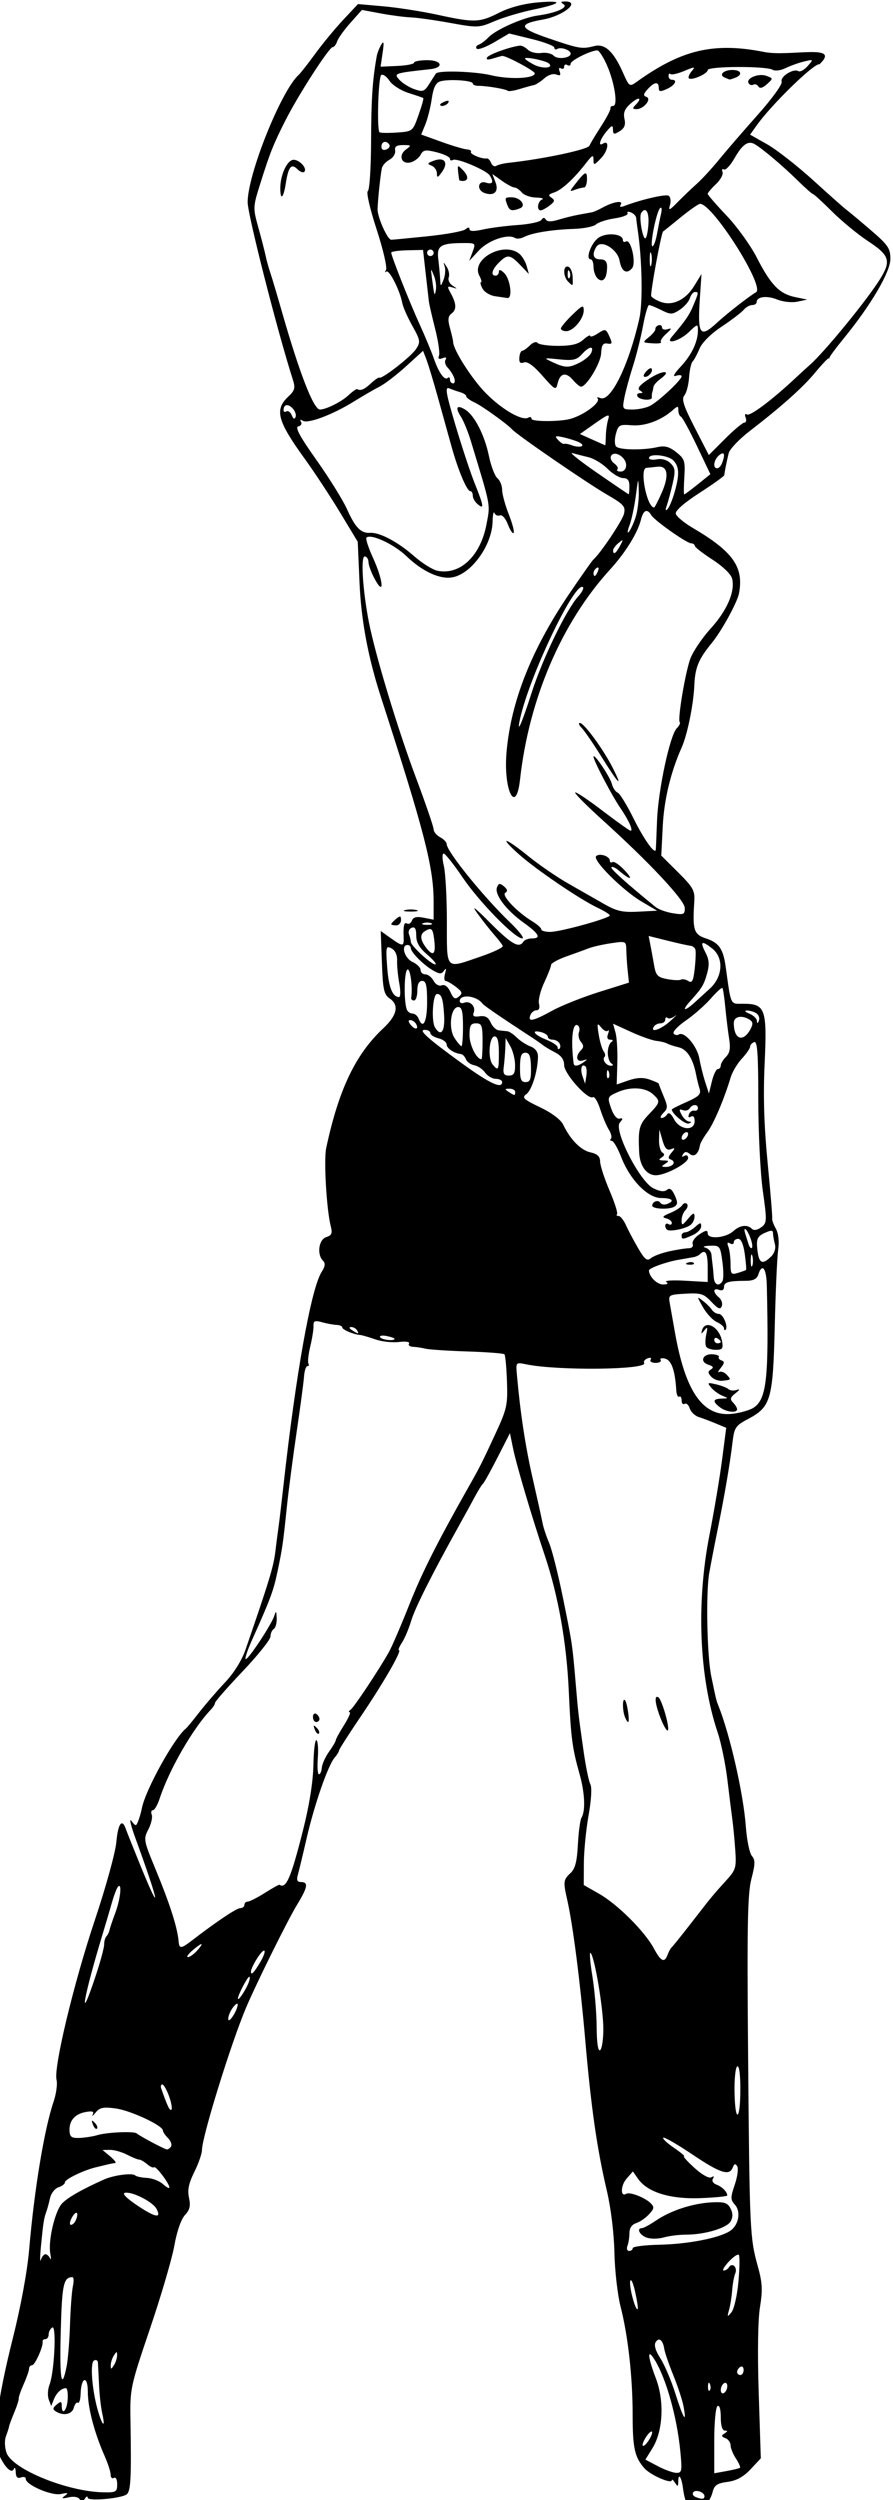<?xml version="1.0" encoding="UTF-8"?>
<svg width="72.53mm" height="202.92mm" version="1.1" viewBox="0 0 72.53 202.92" xmlns="http://www.w3.org/2000/svg">
<g transform="translate(205.14 -74.843)">
<path transform="scale(.265)" d="m-539.84 298.36c-15.46-3.068-25.333-0.764-39.123 9.129-2.199 1.577-2.296 1.512-4.188-2.758-2.912-6.573-5.577-9.037-8.855-8.188-3.736 0.969-4.578 0.824-14.059-2.414-9.045-3.09-9.409-4.348-1.647-5.715 6.259-1.102 11.719-5.585 6.75-5.541-1.323 0.012-1.428 0.218-0.432 0.85 1.572 0.997-2.308 2.69-7.939 3.467-4.498 0.62-12.811 4.307-15.072 6.684-0.932 0.979-2.282 1.99-3 2.246-0.718 0.256-0.989 0.806-0.602 1.223 0.388 0.417 2.787-0.461 5.33-1.951l4.623-2.711 6.922 1.697c3.807 0.933 6.92 2.123 6.92 2.647 0 0.523 0.41 0.698 0.91 0.389 1.11-0.686 4.09 0.361 4.09 1.436 0 1.39-4.047 1.875-5.215 0.625-0.626-0.67-2.334-1.041-3.799-0.826-1.465 0.215-3.298-0.223-4.074-0.973-0.776-0.75-1.862-1.323-2.412-1.272-2.805 0.262-9.498 2.646-10.082 3.59-0.449 0.726 0.11 0.843 1.707 0.357 1.306-0.397 2.6-0.756 2.875-0.797 1.099-0.163 10 4.578 10 5.326 0 1.602-7.636 1.96-13.232 0.621-5.125-1.226-16.339-1.584-17.084-0.545-0.159 0.222-1.048 1.618-1.977 3.103-1.512 2.42-1.991 2.595-4.6 1.686-1.602-0.558-3.671-1.853-4.598-2.877-1.795-1.984-1.608-2.048 9.412-3.246 4.349-0.473 3.654-2.764-0.838-2.764-2.246 0-4.084 0.345-4.084 0.766s-2.307 0.87-5.127 0.998l-5.127 0.232 0.625-4.248c0.476-3.235 0.373-3.825-0.434-2.477-0.583 0.974-1.199 2.549-1.369 3.5-1.297 7.231-1.687 13.076-1.73 25.947-0.028 8.13-0.475 15.046-0.994 15.371-0.541 0.339 0.602 5.334 2.684 11.721 1.995 6.122 3.296 11.707 2.891 12.41-0.406 0.704-0.368 0.943 0.084 0.533 0.851-0.772 4.201 5.822 4.891 9.627 0.216 1.189 1.597 4.321 3.07 6.959 2.487 4.455 2.568 4.964 1.141 7.143-1.52 2.319-10.447 9.269-11.234 8.746-0.224-0.149-1.383 0.639-2.576 1.75-2.022 1.884-3.196 2.378-4.213 1.772-0.231-0.138-1.468 0.733-2.75 1.934-2.1 1.967-6.824 4.316-8.68 4.316-1.936 0-6.276-11.167-11.66-30-1.494-5.225-3.103-10.625-3.576-12s-1.095-3.625-1.381-5c-0.285-1.375-1.293-5.288-2.24-8.695-1.693-6.093-1.683-6.317 0.578-13.5 2.998-9.525 3.998-12.033 7.781-19.496 3.931-7.754 13.332-22.309 14.41-22.309 0.442 0 1.055-0.787 1.363-1.75 0.308-0.963 2.146-3.526 4.082-5.697l3.519-3.947 5.736 1.072c3.155 0.59 7.311 1.136 9.236 1.213 1.925 0.077 7.383 0.844 12.127 1.705 8.357 1.517 8.778 1.502 13.5-0.521 2.681-1.149 7.955-2.731 11.723-3.516 9.073-1.889 9.783-2.983 1.451-2.24-4.206 0.375-8.568 1.543-11.717 3.139-6.01 3.046-7.551 3.098-18.844 0.641-4.807-1.046-12.269-2.213-16.582-2.594l-7.844-0.691-4.537 4.844c-2.496 2.664-6.339 7.319-8.541 10.344-2.202 3.025-4.505 5.961-5.119 6.523-5.407 4.957-15.617 30.433-15.617 38.971 0 3.765 9.105 39.506 13.799 54.17 0.886 2.767 0.711 3.448-1.393 5.424-4.213 3.958-3.295 7.407 5.033 18.912 2.986 4.125 7.876 11.55 10.867 16.5l5.439 9 0.543 12.5c0.503 11.586 2.618 22.89 6.559 35.061 13.315 41.123 16.152 52.131 16.152 62.662v5.527l-3.037-0.607c-2.175-0.435-3.2-0.188-3.606 0.869-0.312 0.812-0.969 1.228-1.461 0.924-0.943-0.583-1.24 0.597-1.084 4.314 0.117 2.779-0.247 2.789-4.01 0.109l-3.006-2.141 0.352 9.623c0.311 8.505 0.602 9.798 2.51 11.133 2.834 1.984 2.117 5.107-2.074 9.025-8.528 7.972-13.682 18.772-17.504 36.68-0.786 3.683 0.109 18.977 1.402 23.977 0.556 2.148 0.289 2.781-1.397 3.316-2.3 0.73-2.926 5.287-0.992 7.221 0.791 0.791 0.676 1.744-0.418 3.449-3.209 5.003-7.906 31.26-11.691 65.357-0.611 5.5-1.278 11.125-1.482 12.5-0.204 1.375-0.657 4.867-1.006 7.76-0.563 4.672-1.885 9.016-9.154 30.078-1.121 3.246-3.568 7.164-6.25 10-2.425 2.565-5.984 6.687-7.908 9.162-1.924 2.475-3.779 4.725-4.123 5-3.594 2.872-12.409 18.822-13.477 24.387-0.223 1.163-0.724 2.914-1.113 3.893-0.678 1.706-0.764 1.706-2.076 0-0.753-0.979-0.218 1.371 1.188 5.221 7.251 19.861 8.172 24.633 1.695 8.779-2.197-5.379-4.27-10.567-4.606-11.529-1.178-3.383-2.398-1.691-2.918 4.043-0.289 3.186-3.237 13.873-6.549 23.75-6.496 19.37-12.718 45.277-11.775 49.031 0.32 1.276-0.097 4.322-0.928 6.768-2.837 8.355-5.911 26.967-7.461 45.158-0.569 6.684-2.538 17.372-5.016 27.24-4.788 19.071-6.239 30.843-4.357 35.318 1.704 4.052 3.999 6.351 4.674 4.682 0.276-0.683 0.537-0.242 0.58 0.979 0.055 1.546 0.533 2.043 1.578 1.643 0.825-0.317 1.5-0.124 1.5 0.43 0 1.859 7.923 5.26 10.797 4.635 2.139-0.466 2.389-0.355 1.203 0.523-1.187 0.879-0.949 0.984 1.141 0.5 1.581-0.366 2.936-0.135 3.375 0.576 0.551 0.892 0.948 0.851 1.594-0.168 0.473-0.747 0.867-0.871 0.875-0.275 0.015 1.084 9.809 0.28 11.834-0.971 1.366-0.844 1.574-4.601 1.27-22.91-0.159-9.563-0.015-10.236 6.01-28 3.395-10.011 6.746-21.437 7.445-25.393 0.765-4.327 2.05-8.028 3.228-9.293 1.506-1.616 1.796-2.844 1.258-5.309-0.521-2.383-0.101-4.419 1.635-7.924 1.285-2.594 2.336-5.61 2.336-6.701 0-3.993 8.884-32.662 13.504-43.582 3.144-7.432 12.832-26.97 15.674-31.611 3.223-5.264 3.509-6.889 1.207-6.889-1.197 0-1.454-0.584-0.986-2.25 0.347-1.238 1.565-6.3 2.705-11.25 2.36-10.244 6.528-22.241 8.539-24.578 0.747-0.868 1.357-1.855 1.357-2.189 0-0.335 2.982-5.007 6.627-10.383 6.93-10.222 12.777-20.35 11.746-20.35-0.332 0 0.083-1.045 0.92-2.322 0.837-1.277 2.108-4.28 2.824-6.672 1.184-3.951 6.426-14.383 14.574-29.006 1.686-3.025 3.908-7.075 4.938-9 1.03-1.925 2.152-3.724 2.494-4 0.342-0.275 2.344-3.875 4.447-8l3.824-7.5 0.916 4.5c1.057 5.188 5.641 20.67 9.77 33 4.146 12.383 6.684 26.717 7.348 41.5 0.642 14.314 1.043 17.383 3.324 25.5 1.603 5.705 1.841 11.232 0.572 13.285-0.404 0.653-0.9 4.34-1.102 8.193-0.278 5.307-0.835 7.442-2.295 8.803-2.174 2.025-2.242 2.617-0.967 8.219 1.719 7.55 3.963 25.019 5.523 43 1.792 20.653 3.592 33.2 6.602 46 1.258 5.351 2.202 13.054 2.328 19 0.117 5.5 0.963 12.925 1.879 16.5 2.293 8.953 3.707 21.608 3.707 33.158 0 10.233 0.621 13.031 3.644 16.422 1.88 2.108 8.345 4.901 8.371 3.617 8e-3 -0.384 0.451-0.022 0.984 0.803 0.811 1.255 0.973 1.186 0.984-0.418 0.023-2.846 1.018-1.32 1.471 2.254 0.216 1.71 0.678 3.569 1.027 4.135 0.735 1.19 4.476 1.341 6.189 0.252 0.644-0.41 1.467-1.923 1.828-3.363 0.536-2.135 1.384-2.716 4.59-3.147 2.75-0.369 4.876-1.533 7.066-3.871l3.131-3.344-0.643-20c-0.396-12.303-0.247-22.438 0.391-26.336 0.854-5.218 0.735-7.424-0.674-12.5-2.42-8.72-2.511-10.694-2.973-64.664-0.342-39.93-0.161-49.472 1.022-54 1.18-4.522 1.204-5.767 0.135-7-0.715-0.825-1.547-4.875-1.848-9-0.729-10.004-4.805-27.952-8.402-37-0.678-1.705-0.647-1.576-2.199-9.043-1.289-6.203-1.675-25.318-0.637-31.457 0.372-2.2 1.498-8.05 2.504-13 2.213-10.896 3.819-20.274 4.635-27.057 0.568-4.721 0.896-5.209 4.941-7.356 6.823-3.62 7.49-5.974 8.023-28.348 0.252-10.582 0.722-21.102 1.043-23.379 0.365-2.583 0.093-5.027-0.723-6.5-0.719-1.298-1.219-2.681-1.109-3.07 0.109-0.39-0.515-8.04-1.387-17-1.121-11.516-1.392-20.497-0.922-30.641 0.768-16.57 0.2-18.15-6.531-18.15-4.121 0-3.708 0.867-5.412-11.328-0.771-5.516-2.051-7.362-6.014-8.67-3.76-1.241-4.18-2.554-3.611-11.289 0.22-3.373-0.32-4.35-4.936-8.941l-5.182-5.156 0.457-9.057c0.409-8.104 2.437-16.519 5.799-24.059 1.74-3.902 3.613-13.083 3.869-18.961 0.241-5.539 1.277-8.058 5.361-13.039 3.004-3.663 7.823-12.448 8.34-15.205 1.513-8.066-1.825-12.783-14.191-20.049-2.702-1.587-5.041-3.55-5.197-4.363-0.174-0.901 2.654-3.37 7.25-6.328 4.144-2.667 7.567-5.12 7.609-5.451 0.17-1.339 0.836-4.615 1.369-6.74 0.311-1.24 3.204-4.283 6.428-6.764 9.798-7.54 16.331-13.382 20.197-18.061 2.025-2.45 3.849-4.361 4.055-4.246 0.204 0.115 0.293 0.051 0.193-0.141-0.1-0.192 1.897-2.892 4.436-6 8.344-10.217 14.246-20.286 14.246-24.303 1.1e-4 -3.241-0.701-4.252-6.244-9-3.435-2.942-6.697-5.662-7.25-6.045-0.553-0.383-5.056-4.378-10.006-8.879s-11.362-9.518-14.25-11.15l-5.25-2.967 2.022-2.838c4.579-6.431 17.776-19.263 19.234-18.703 6.922-6.499-9.141-2.244-16.885-3.764zm-51.191-0.502c0.514 0 1.834 2.037 2.936 4.527 2.344 5.299 3.451 12.473 1.924 12.473-0.571 0-0.948 0.338-0.838 0.75 0.11 0.412-1.224 2.948-2.963 5.635-1.739 2.687-3.297 5.293-3.463 5.789-0.397 1.192-14.232 4.124-24.906 5.277-1.447 0.156-3.087 0.565-3.644 0.91-0.558 0.345-1.274-0.05-1.592-0.877-0.317-0.827-0.926-1.451-1.353-1.387-1.487 0.224-5.253-1.33-4.84-1.998 0.228-0.37-0.34-0.72-1.262-0.777-0.922-0.058-4.446-1.104-7.83-2.324l-6.154-2.219 1.281-3.139c0.704-1.727 1.585-5.255 1.957-7.84 0.481-3.342 1.217-4.872 2.551-5.295 2.484-0.788 10.018-0.317 10.018 0.627 0 0.408 0.787 0.736 1.75 0.729 2.459-0.021 8.437 0.989 8.963 1.516 0.241 0.241 1.867 2e-3 3.613-0.533 1.746-0.536 3.716-1.081 4.377-1.211 0.661-0.13 2.107-1.056 3.213-2.057 1.16-1.05 2.707-1.552 3.658-1.188 1.208 0.464 1.488 0.216 1.049-0.93-0.345-0.899-0.18-1.304 0.389-0.953 0.544 0.336 0.988 0.109 0.988-0.506 0-0.615 0.45-0.84 1-0.5 0.55 0.34 1 0.147 1-0.428 0-0.992 6.189-4.072 8.18-4.072zm-21.17 2.33c1.835 0.131 5.597 1.028 6.309 1.668 1.627 1.464-1.964 1.742-4.607 0.357-1.49-0.781-2.711-1.62-2.711-1.863 0-0.165 0.398-0.206 1.01-0.162zm86.656 0.658c0.567 0.012 0.127 0.511-1.049 1.838-1.036 1.169-2.317 1.858-2.846 1.531-1.493-0.923-5.675 1.729-5.098 3.232 0.287 0.747-2.954 5.23-7.33 10.141-4.314 4.841-9.644 11.008-11.844 13.705-2.2 2.697-5.301 6.066-6.893 7.484s-4.218 3.93-5.838 5.58c-2.549 2.598-2.86 2.709-2.316 0.834 0.346-1.191 0.154-2.46-0.426-2.818-0.915-0.566-8.52 1.2-13.654 3.17-1.115 0.428-1.462 0.267-1.01-0.465 0.86-1.391-2.303-0.872-5.547 0.91-1.273 0.7-2.766 1.357-3.316 1.459-0.55 0.102-2.35 0.43-4 0.73-1.65 0.301-4.456 0.993-6.236 1.539-2.191 0.672-3.443 0.658-3.875-0.041-0.429-0.694-0.867-0.664-1.334 0.092-0.382 0.619-3.645 1.327-7.252 1.574-3.607 0.247-8.413 0.868-10.68 1.377-2.732 0.614-4.123 0.584-4.123-0.09 0-0.664-0.443-0.648-1.279 0.047-0.704 0.585-5.928 1.538-11.607 2.121-5.679 0.583-10.676 1.06-11.105 1.06-1.153 0-4.267-7-4.189-9.416 0.097-3.009 0.927-10.833 1.334-12.559 0.191-0.81 1.248-1.96 2.348-2.555 1.1-0.595 1.869-1.845 1.707-2.777-0.217-1.251 0.422-1.693 2.441-1.693 2.546 0 2.607 0.093 0.881 1.355-2.454 1.794-1.397 4.684 1.441 3.941 1.151-0.301 2.521-1.345 3.043-2.32 0.818-1.529 1.503-1.633 4.969-0.754 2.211 0.561 4.018 1.442 4.018 1.957 0 0.516 0.41 0.684 0.91 0.375 1.135-0.702 10.281 3.147 11.305 4.758 1.302 2.047 0.859 2.846-1.215 2.188-2.408-0.764-2.884 2.224-0.5 3.139 2.951 1.132 4.566-0.336 3.488-3.172l-0.99-2.606 2.906 2.068c1.598 1.138 3.344 2.07 3.879 2.07s1.532 0.675 2.217 1.5c0.685 0.825 2.653 1.535 4.373 1.578 1.72 0.043 2.564 0.307 1.877 0.584-1.372 0.553-1.74 3.338-0.441 3.338 0.445 0 1.682-0.668 2.75-1.482 1.587-1.211 1.691-1.647 0.561-2.391-1.091-0.718-0.922-1.055 0.801-1.602 2.306-0.732 6.091-4.217 9.83-9.051 1.899-2.455 2.25-2.606 2.25-0.963 0 1.777 0.205 1.731 2.356-0.533 2.174-2.288 2.59-5.68 0.541-4.414-1.602 0.99-0.945-1.286 1.07-3.705 1.658-1.99 1.974-2.084 2-0.602 0.029 1.512 0.318 1.582 2.057 0.5 1.482-0.921 1.874-1.939 1.467-3.799-0.416-1.901 0.08-3.095 1.977-4.744 2.519-2.191 3.625-1.707 1.334 0.584-0.933 0.933-0.85 1.201 0.377 1.201 2.25 0 4.785-3.171 3.012-3.768-1.009-0.339-0.916-0.876 0.404-2.336 2.057-2.273 3.406-2.439 3.406-0.418 0 1.214 0.447 1.273 2.5 0.338 2.497-1.138 3.391-2.816 1.5-2.816-0.55 0-1-0.526-1-1.168s0.262-0.904 0.582-0.584c0.32 0.32 2.212-0.101 4.205-0.934 3.331-1.392 3.514-1.383 2.275 0.109-0.741 0.893-1.121 1.85-0.844 2.127 0.791 0.791 5.781-1.384 5.781-2.519 0-1.206 17.987-1.277 19.926-0.078 0.704 0.435 2.472 0.204 3.928-0.514 1.456-0.717 3.997-1.627 5.646-2.022 1.123-0.269 1.826-0.437 2.166-0.43zm-24.105 3.012c-2.723 0-4.262 1.552-2.316 2.336 0.691 0.279 1.331 0.541 1.424 0.584 0.092 0.043 0.88-0.193 1.75-0.527 2.412-0.926 1.887-2.393-0.857-2.393zm-107.38 1.457c0.58-0.046 1.54 0.712 2.289 1.855 0.856 1.307 3.465 2.979 5.795 3.717s4.382 1.441 4.561 1.562c0.178 0.122-0.476 2.477-1.455 5.232-1.776 5-1.79 5.01-6.658 5.342-2.683 0.183-5.066 0.145-5.295-0.084-0.868-0.869-0.371-16.991 0.541-17.555 0.066-0.041 0.14-0.064 0.223-0.07zm115.81 0.109c-2.085 0.161-4.145 1.374-3.449 2.5 0.328 0.531 0.985 0.727 1.459 0.434 0.474-0.293 1.163-0.046 1.531 0.549 0.444 0.718 1.326 0.484 2.625-0.691 1.94-1.756 1.938-1.779-0.174-2.561-0.6-0.222-1.297-0.284-1.992-0.23zm-95.572 7.887c-0.077-0.016-0.175-0.016-0.293 2e-3 -0.157 0.024-0.35 0.077-0.572 0.162-0.854 0.328-1.553 0.774-1.553 0.99 0 0.81 1.907 0.355 2.494-0.596 0.197-0.319 0.156-0.512-0.076-0.559zm-19.385 12.57c0.081-7e-3 0.164-6e-3 0.248 6e-3 0.403 0.057 0.827 0.336 1.154 0.865 0.304 0.492-0.12 1.153-0.941 1.469-0.908 0.348-1.494-2e-3 -1.494-0.895 0-0.884 0.467-1.395 1.033-1.445zm111.93 0.285c0.489-0.011 0.98 0.139 1.49 0.439 2.365 1.391 8.669 6.72 13.016 11.002 2.373 2.337 4.531 4.25 4.795 4.25 0.264 0 2.902 2.414 5.861 5.365 2.959 2.951 7.966 7.064 11.129 9.141 6.411 4.211 6.99 5.947 3.754 11.256-3.861 6.333-17.236 22.693-21.773 26.635-0.698 0.607-2.724 2.461-4.5 4.121-7.073 6.608-13.736 11.597-14.695 11.004-0.593-0.367-0.765 0.016-0.416 0.926 0.328 0.854 0.161 1.553-0.369 1.553-0.53 0-3.201 2.236-5.936 4.971l-4.973 4.973-4.332-8.426c-3.42-6.652-4.086-8.721-3.164-9.832 0.642-0.774 1.291-3.247 1.441-5.494 0.15-2.248 0.638-4.447 1.082-4.889 0.444-0.442 1.397-2.211 2.117-3.932 0.792-1.892 3.49-4.576 6.82-6.787 3.03-2.011 6.054-4.316 6.723-5.121 0.668-0.805 1.836-1.463 2.594-1.463 0.758 0 1.377-0.403 1.377-0.895 0-1.69 3.119-2.084 6.307-0.797 1.782 0.72 4.519 1.01 6.193 0.656l3-0.633-3.719-0.771c-4.785-0.993-7.468-3.758-11.732-12.096-1.898-3.711-6.061-9.49-9.25-12.842-3.189-3.352-5.799-6.359-5.799-6.684 0-0.325 1.138-1.662 2.529-2.969 1.391-1.307 2.297-2.982 2.012-3.725-0.285-0.742-0.094-1.09 0.424-0.77 0.518 0.32 1.975-1.223 3.238-3.43 1.846-3.224 3.289-4.706 4.756-4.738zm-94.871 5.096c-0.556-0.032-1.255 0.092-2.078 0.396-1.951 0.722-2.061 0.964-0.67 1.498 0.913 0.35 1.66 1.428 1.66 2.393 0 1.444 0.287 1.346 1.617-0.553 1.505-2.149 1.137-3.639-0.529-3.734zm-44.824 0.113c-0.235-0.02-0.457 4e-3 -0.656 0.08-1.856 0.712-3.607 4.894-3.607 8.615 0 3.888 0.97 3.092 1.668-1.369 0.821-5.246 1.703-6.33 3.607-4.426 0.878 0.878 1.855 1.18 2.17 0.67 0.715-1.156-1.538-3.43-3.182-3.57zm50.285 1.99c-0.196 0.065-0.155 0.617-0.041 1.709 0.131 1.256 0.295 2.396 0.365 2.533 0.07 0.137 0.551 0.25 1.068 0.25 1.773 0 1.803-1.501 0.066-3.283-0.831-0.853-1.263-1.274-1.459-1.209zm38.945 2.162c-0.52 0.07-1.542 1.256-3.494 3.772-1.371 1.768-1.343 1.874 0.332 1.246 1.008-0.378 2.245-0.688 2.75-0.688 0.505 0 0.918-1.158 0.918-2.572 0-1.193-0.101-1.812-0.506-1.758zm-22.615 7.33c-2.075 0-2.147 0.136-1.272 2.418 0.661 1.724 1.386 1.906 3.838 0.965 2.102-0.807 0.147-3.383-2.566-3.383zm57.781 2c3.898 0 20.024 25.477 17.146 27.088-1.937 1.085-8.945 6.54-11.807 9.191-5.413 5.018-6.167 3.953-5.383-7.633l0.484-7.146-2.301 3.731c-2.615 4.241-6.682 6.144-10.24 4.791-1.301-0.495-2.59-1.264-2.863-1.711-0.398-0.65 3.103-19.684 3.652-19.859 0.083-0.026 2.463-1.939 5.289-4.25 2.826-2.311 5.536-4.201 6.021-4.201zm-11.953 1.188c0.23 0.078 0.244 0.755 2e-3 1.812-0.315 1.375-0.878 4.188-1.252 6.25-0.374 2.062-0.997 3.75-1.387 3.75-0.926 0 1.198-10.62 2.336-11.684 0.123-0.115 0.224-0.155 0.301-0.129zm-4.963 0.719c0.752 0.045 1.248 1.619 1.098 4.158-0.132 2.235-0.542 4.25-0.912 4.479-0.832 0.514-2.052-6.534-1.332-7.699 0.41-0.664 0.805-0.958 1.147-0.938zm-5.232 0.549c0.183-0.051 0.511-2e-3 0.938 0.162 0.854 0.328 1.589 1.11 1.635 1.738 0.046 0.629 0.252 2.269 0.459 3.644 1.352 8.987 1.602 22.264 0.51 27.102-3.221 14.271-8.756 25.609-11.91 24.398-0.87-0.334-1.278-0.303-0.908 0.066 1.145 1.145-3.948 5.023-8.234 6.273-3.163 0.924-12 0.927-12 6e-3 0-0.531-0.429-0.7-0.955-0.375-1.834 1.133-7.952-2.354-12.959-7.387-4.314-4.337-10.095-13.374-10.121-15.828-5e-3 -0.416-0.433-2.293-0.951-4.172-0.727-2.633-0.615-3.664 0.488-4.5 1.595-1.208 1.504-2.992-0.322-6.312-1.079-1.961-1.014-2.161 0.547-1.674 1.645 0.513 1.65 0.474 0.065-0.549-0.94-0.606-1.464-1.739-1.166-2.516 0.298-0.777 0.02-2.227-0.617-3.223-1.044-1.63-1.105-1.637-0.615-0.062 0.299 0.962 0.136 2.762-0.361 4-0.903 2.248-0.905 2.246-1.039-0.25-0.074-1.375-0.334-4.133-0.578-6.129-0.498-4.067 0.731-4.831 7.812-4.857 3.648-0.013 3.704 0.043 2.697 2.736l-1.029 2.75 2.936-3.182c2.881-3.124 8.894-5.225 11.084-3.871 0.574 0.355 1.843 0.223 2.816-0.293 2.369-1.255 8.55-2.256 15.27-2.475 3.025-0.098 6.068-0.714 6.762-1.369 0.694-0.655 3.277-1.492 5.74-1.861 2.463-0.369 4.233-1.067 3.936-1.549-0.149-0.241-0.109-0.392 0.074-0.443zm-5.461 6.896c-1.224 0.052-2.496 0.365-3.43 0.977-2.294 1.504-4.218 6.672-2.482 6.672 0.474 0 0.861 1.034 0.861 2.299s0.541 2.84 1.201 3.5c1.313 1.313 2.518 0.548 2.834-1.799 0.409-3.037-0.081-4-2.035-4-2.104 0-2.555-1.576-1.105-3.863 1.454-2.295 6.478 0.741 7.098 4.289 0.579 3.311 2.184 4.272 3.828 2.291 1.345-1.621-0.37-9.113-1.873-8.184-0.52 0.322-0.947 0.117-0.947-0.455 0-1.178-1.909-1.814-3.949-1.727zm-32.172 4.643c-4.741 0.193-9.878 4.266-7.865 8.027 0.582 1.087 0.8 1.978 0.486 1.978s-0.104 0.87 0.465 1.934c0.569 1.063 2.272 2.121 3.785 2.35 1.513 0.229 3.241 0.484 3.84 0.566 1.676 0.231 0.946-5.744-0.932-7.621-1.057-1.057-1.658-1.218-1.658-0.443 0 0.668-0.45 1.215-1 1.215-1.615 0-1.153-1.847 1-4 2.621-2.621 3.412-2.531 6.557 0.75l2.635 2.75-0.695-2.5c-0.383-1.375-1.413-3.062-2.287-3.75-1.212-0.953-2.75-1.32-4.33-1.256zm-22.879 6e-3c0.55 0 1 0.45 1 1 0 0.55-0.45 1-1 1-0.55 0-1-0.45-1-1 0-0.55 0.45-1 1-1zm-2.246 0.119 0.807 7.189c0.443 3.955 0.891 7.866 0.994 8.691 0.103 0.825 0.961 4.554 1.908 8.287 0.947 3.733 1.48 7.423 1.182 8.199-0.376 0.979-0.048 1.222 1.07 0.793 1.02-0.391 1.367-0.22 0.941 0.469-0.37 0.599-0.083 1.688 0.641 2.42 0.723 0.732 1.614 2.119 1.978 3.082 0.365 0.963 0.226 1.75-0.307 1.75-0.533 0-0.969-0.526-0.969-1.168 0-0.642-0.279-0.887-0.619-0.547-0.978 0.978-2.759-1.435-4.271-5.785-0.765-2.2-2.727-6.925-4.361-10.5-3.107-6.798-8.748-21.019-8.748-22.057 0-0.331 2.195-0.654 4.877-0.715zm69.758 0.727c0.055 0.032 0.115 0.164 0.178 0.404 0.252 0.963 0.252 2.538 0 3.5-0.251 0.963-0.457 0.175-0.457-1.75 0-1.444 0.115-2.249 0.279-2.154zm-25.543 4.348c-1.318-0.049-1.258 3.115 0.232 4.606 1.566 1.566 1.517 1.617 1.4-1.467-0.056-1.467-0.664-2.855-1.352-3.084-0.1-0.033-0.193-0.051-0.281-0.055zm-41.715 1.072c0.081-0.071 0.332 0.511 0.818 1.688 0.558 1.349 0.831 3.374 0.607 4.5-0.411 2.068-0.479 1.848-1.232-3.953-0.187-1.439-0.275-2.163-0.193-2.234zm42.111 0.08c0.091 0.014 0.199 0.168 0.318 0.467 0.289 0.722 0.254 1.584-0.078 1.916-0.332 0.332-0.569-0.258-0.525-1.312 0.03-0.728 0.134-1.093 0.285-1.07zm38.703 6.654c1.207 0 1.19 0.137-0.48 4.127-1.246 2.977-2.37 4.617-6.607 9.623-2.138 2.526 2.377 1.281 5.215-1.438 2.681-2.568 2.805-2.593 2.805-0.564 0 3.494-1.93 7.547-5.311 11.152-1.996 2.128-2.535 3.169-1.439 2.781 0.963-0.341 1.75-0.275 1.75 0.146 0 1.096-7.092 7.726-9.684 9.053-1.201 0.615-3.614 1.119-5.361 1.119-3.094 0-3.16-0.093-2.516-3.529 0.364-1.94 1.538-6.27 2.609-9.623 1.071-3.353 2.477-8.966 3.123-12.473 0.646-3.507 1.477-6.375 1.848-6.375 0.37 0 2.073 0.697 3.783 1.551 2.831 1.412 3.335 1.404 5.615-0.09 1.377-0.903 2.778-2.5 3.111-3.551 0.334-1.051 1.026-1.91 1.539-1.91zm-34.494 4.486c-0.447 0.046-1.339 0.832-3.074 2.514-1.925 1.866-3.5 3.753-3.5 4.195 0 0.442 0.735 0.805 1.633 0.805 2.166 0 5.367-3.787 5.367-6.35 0-0.788-0.078-1.2-0.426-1.164zm23.77 5.648c-0.129-0.011-0.27 7e-3 -0.418 0.057-0.591 0.197-1.022 0.708-0.957 1.137 0.065 0.429-0.82 1.542-1.969 2.475-2.069 1.68-2.059 1.7 1.094 1.918 1.75 0.121 2.913-0.048 2.586-0.375-0.327-0.327 0.399-1.477 1.613-2.555 1.702-1.51 1.806-1.832 0.457-1.406-0.963 0.304-1.75 0.079-1.75-0.5 0-0.434-0.271-0.718-0.656-0.75zm-16.92 1.555c-0.077-5e-3 -0.157 3.7e-4 -0.244 0.018-0.418 0.083-0.97 0.42-1.81 0.971-1.303 0.854-2.369 1.205-2.369 0.781 0-0.423-0.95 0.087-2.113 1.135-1.552 1.398-3.615 1.906-7.75 1.906-3.099 0-5.933-0.41-6.295-0.912-0.363-0.502-1.408-0.164-2.322 0.75s-1.983 1.662-2.377 1.662c-0.394 0-0.786 0.937-0.873 2.084-0.114 1.507 0.274 1.92 1.4 1.488 1.037-0.398 2.931 0.964 5.67 4.076 3.908 4.44 4.14 4.556 4.664 2.336 0.744-3.151 2.53-3.554 4.672-1.053 0.974 1.137 2.096 2.068 2.496 2.068 1.682 0 6.012-7.17 6.164-10.207 0.127-2.534 0.567-3.226 1.912-3 1.515 0.254 1.598-0.039 0.619-2.188-0.585-1.284-0.906-1.879-1.443-1.916zm-4.199 5.369c0.402 0.037 0.49 0.522 0.123 1.478-0.324 0.845-1.862 2.195-3.418 3v-2e-3c-3.435 1.777-4.566 1.776-8.43-0.018-2.935-1.362-2.891-1.381 2.027-0.879 4.213 0.43 5.33 0.177 6.904-1.562 1.242-1.373 2.276-2.065 2.793-2.018zm-51.463 0.957 1.051 2.742c0.578 1.508 2.174 6.792 3.547 11.742 1.373 4.95 3.239 11.665 4.146 14.924 2.009 7.212 4.694 13.576 5.729 13.576 0.42 0 0.764 0.619 0.764 1.377 0 0.758 0.675 1.938 1.5 2.623 2.048 1.7 1.897 0.654-0.924-6.422-1.333-3.343-4-11.402-5.928-17.908-2.936-9.909-3.232-11.717-1.826-11.137 0.923 0.381 2.465 0.921 3.428 1.197 0.963 0.277 1.75 0.827 1.75 1.225s1.159 1.252 2.574 1.897c2.205 1.005 9.903 6.526 11.426 8.195 1.647 1.806 22.931 16.423 29.217 20.064 5.085 2.947 5.65 3.591 5.119 5.85-0.495 2.102-7.336 12.29-9.428 14.039-0.329 0.275-3.654 5-7.389 10.5-11.528 16.978-17.847 32.96-19.18 48.5-0.996 11.621 2.911 19.449 4.146 8.307 2.742-24.726 12.744-48.037 27.59-64.307 4.692-5.142 8.479-11.243 9.465-15.25 0.737-2.995 1.907-3.515 3.16-1.404 0.992 1.67 10.909 8.654 12.289 8.654 0.556 0 1.028 0.338 1.051 0.75 0.022 0.412 2.475 2.321 5.451 4.24 3.139 2.025 5.654 4.456 5.988 5.789 0.986 3.927-1.513 9.734-6.602 15.34-2.686 2.959-5.509 7.181-6.271 9.381-1.584 4.571-3.888 18.551-3.176 19.264 0.261 0.261-0.142 1.089-0.893 1.84-2.126 2.126-5.728 18.98-6.07 28.396-0.17 4.675-0.345 8.666-0.389 8.871-0.311 1.448-3.695-3.338-6.797-9.613-2.033-4.114-4.237-7.687-4.898-7.941-0.662-0.254-1.451-1.441-1.752-2.639-0.547-2.177-5.633-9.71-5.633-8.344 0 1.165 5.6 11.857 8.205 15.666 2.631 3.848 4.053 7 3.158 7-0.316 0-4.166-2.738-8.553-6.084-4.387-3.346-8.181-5.879-8.432-5.629-0.25 0.25 3.469 4.001 8.266 8.334 14.49 13.091 25.327 24.664 25.342 27.066 0.013 1.962-0.363 2.125-3.66 1.59-2.021-0.328-4.383-1.173-5.25-1.877-9.017-7.329-13.998-11.81-13.586-12.223 0.274-0.274 1.288 0.18 2.254 1.01 3.534 3.035 4.678 3.036 1.853 2e-3 -1.597-1.716-3.284-2.884-3.75-2.596-0.466 0.288-0.848 0.096-0.848-0.428 0-1.363-3.171-2.395-4.199-1.367-1.187 1.187 8.18 10.517 13.982 13.928l4.717 2.773-5.811 0.301c-4.82 0.25-6.61-0.157-10.5-2.391-2.579-1.481-7.494-4.284-10.922-6.229-3.428-1.944-8.914-5.704-12.193-8.357-7.226-5.847-9.327-6.342-3.074-0.725 5.197 4.669 18.772 13.903 24.25 16.496 2.062 0.976 3.75 2.033 3.75 2.35 0 0.859-15.197 5.055-18.309 5.055-1.48 0-2.691-0.354-2.691-0.785 0-0.431-1.238-1.536-2.75-2.453-4.693-2.847-9.548-7.961-8.293-8.736 0.805-0.497 0.69-1.075-0.396-1.977-1.264-1.049-1.642-0.995-2.141 0.303-0.829 2.16 2.776 6.947 8.129 10.791 4.826 3.466 5.545 4.857 2.51 4.857-1.068 0-2.219 0.45-2.559 1-1.297 2.099-3.621 0.781-10.139-5.75-4.918-4.927-5.947-5.67-3.818-2.75 1.604 2.2 3.912 5.125 5.129 6.5 1.217 1.375 2.353 2.862 2.522 3.305 0.169 0.443-2.843 1.885-6.693 3.207-11.117 3.816-10.419 4.536-10.438-10.762-8e-3 -7.287-0.428-14.937-0.934-17-0.506-2.065-0.529-3.75-0.053-3.75 0.475 0 3.071 3.263 5.769 7.25 5.148 7.606 16.067 18.764 18.33 18.73 0.728-0.011-0.926-2.18-3.676-4.82-8.221-7.894-19.5-21.823-19.5-24.082 0-0.554-0.9-1.489-2-2.078-1.1-0.589-2-1.685-2-2.436 0-0.751-2.465-7.937-5.479-15.967-5.547-14.78-12.423-37.531-14.383-47.598-1.864-9.576-2.525-20-1.268-20 0.621 0 1.149 0.788 1.172 1.75 0.023 0.963 0.903 3.325 1.957 5.25 3.027 5.529 2.572 0.31-0.572-6.564-1.415-3.093-2.317-5.878-2.006-6.189 1.307-1.307 8.414 1.982 12.254 5.672 4.962 4.768 10.375 7.221 14.232 6.449 5.797-1.159 12.022-9.892 12.172-17.078 0.043-2.084 0.297-3.252 0.564-2.596 0.267 0.657 1.029 0.986 1.693 0.73 0.674-0.259 1.744 0.953 2.418 2.74 0.665 1.762 1.459 2.955 1.764 2.65 0.305-0.305-0.362-2.881-1.482-5.723-1.12-2.842-2.037-6.219-2.037-7.506 0-1.287-0.651-2.881-1.445-3.541-0.795-0.66-1.972-3.753-2.617-6.873-1.313-6.344-4.393-12.351-7.244-14.131-2.577-1.609-3.16-0.694-1.352 2.121 0.826 1.285 2.185 4.588 3.022 7.338 6.286 20.667 6.026 19.303 4.863 25.557-1.816 9.767-8.065 15.728-15.025 14.332-1.485-0.298-4.695-2.295-7.133-4.438-5.004-4.398-10.617-7.379-13.521-7.18-2.816 0.194-4.569-1.602-7.104-7.271-1.229-2.75-5.427-9.5-9.328-15-5.112-7.208-6.674-10.091-5.592-10.326 0.827-0.179 1.201-0.811 0.834-1.404-0.411-0.666-0.193-0.788 0.566-0.318 1.576 0.974 9.151-1.88 15.576-5.867 2.75-1.707 6.319-3.774 7.93-4.594 1.611-0.82 5.271-3.624 8.133-6.232zm69.863 5.332c-0.326-0.065-0.995 0.393-1.603 1.127-0.789 0.95-0.866 1.525-0.203 1.525 1.208 0 2.619-1.898 1.926-2.592-0.032-0.031-0.072-0.051-0.119-0.06zm4.113 1.199c-0.815-9e-3 -2.616 0.669-4.689 2.041-2.974 1.968-3.773 2.968-2.842 3.559 1.055 0.67 1.052 0.827-0.016 0.838-0.721 8e-3 -1.031 0.466-0.691 1.016h2e-3c0.713 1.154 4.558 1.374 4.381 0.25-0.065-0.412-9e-3 -1.087 0.125-1.5 0.134-0.412 0.3-1.181 0.369-1.707 0.069-0.526 1.024-1.614 2.123-2.418 1.879-1.374 2.053-2.069 1.238-2.078zm-115.78 10.115c0.083-7e-3 0.17-5e-3 0.26 8e-3 0.433 0.06 0.945 0.351 1.48 0.887 0.804 0.804 1.253 2.019 0.998 2.701-0.312 0.835-0.7 0.672-1.185-0.502-0.397-0.959-1.123-1.496-1.615-1.191-0.492 0.304-0.896 0.151-0.896-0.34 0-0.975 0.381-1.511 0.959-1.562zm119.76 0.531c0.241 5e-3 0.283 0.361 0.283 1.068 0 0.864 0.353 1.721 0.783 1.904 0.43 0.183 2.639 4.228 4.908 8.988l4.127 8.656-3.85 3.094h-2e-3c-2.118 1.702-3.989 3.095-4.158 3.096-0.169 7.6e-4 -0.157-2.412 0.027-5.361 0.304-4.881 0.081-5.561-2.486-7.58-2.156-1.696-3.529-2.056-5.834-1.529-4.285 0.979-11.509 0.874-12.566-0.184-0.495-0.495-0.538-2.227-0.094-3.871 0.746-2.762 1.097-2.954 4.877-2.65 4.056 0.325 8.951-1.474 12.518-4.602 0.788-0.69 1.226-1.034 1.467-1.029zm-21.363 2.654c0.073-0.011 0.133-0.01 0.182 6e-3 0.231 0.075 0.184 0.457-0.023 1.109-0.355 1.118-0.684 3.384-0.73 5.035-0.047 1.651-0.13 2.99-0.184 2.975-0.054-0.014-1.821-0.802-3.93-1.75l-3.834-1.723 4.662-3.285c2.182-1.538 3.343-2.287 3.857-2.367zm-15.316 6.356c0.273 0.02 0.653 0.083 1.145 0.178 1.276 0.245 3.409 0.86 4.74 1.367 1.331 0.507 2.006 1.164 1.5 1.461-0.507 0.297-1.822 0.203-2.922-0.209-1.1-0.412-2.225-0.629-2.5-0.48-0.275 0.148-1.093-0.373-1.818-1.158-0.839-0.908-0.965-1.219-0.145-1.158zm4.309 5.107c0.034-3e-3 0.086 4e-3 0.154 0.023 1.1 0.314 3.349 0.894 4.998 1.289 1.649 0.395 4.27 1.991 5.826 3.547 1.556 1.556 3.696 2.83 4.754 2.83 1.385 0 1.922 0.7 1.922 2.5 0 1.375-0.112 2.476-0.25 2.445-0.138-0.029-4.525-3.007-9.75-6.617-4.898-3.385-8.171-5.966-7.654-6.018zm46.279 0.109c0.552 0.046 0.497 1.101-0.23 2.998-0.334 0.87-1.009 1.582-1.5 1.582-1.431 0-1.032-2.641 0.605-4 0.497-0.412 0.874-0.601 1.125-0.58zm-33.049 0.113c1.442 6e-3 3.424 1.702 3.424 3.502 0 1.167-0.676 1.965-1.666 1.965-0.917 0-1.374-0.294-1.016-0.652 0.358-0.358-0.086-1.189-0.986-1.848-0.901-0.658-1.316-1.717-0.924-2.352 0.267-0.432 0.687-0.617 1.168-0.615zm12.342 0.465c1.839-0.057 4.483 0.544 5.512 1.572 1.875 1.875 1.973 4.281 0.402 9.812-0.643 2.264-1.608 4.567-2.147 5.117-0.641 0.655-0.732 0.31-0.262-1 0.395-1.1 1.205-4.102 1.801-6.67 0.927-3.995 0.837-4.912-0.609-6.359-1.033-1.033-2.648-1.506-4.152-1.219-1.354 0.259-2.463 0.083-2.463-0.391 0-0.558 0.815-0.829 1.918-0.863zm1.303 3.492c2.594 0.082 2.858 3.08 0.654 8.062-1.082 2.446-2.117 4.447-2.299 4.447-2.218 0-4.563-11.917-2.387-12.129 0.721-0.07 2.287-0.232 3.481-0.359 0.194-0.021 0.378-0.027 0.551-0.021zm-6.521 4.396c0.086 0.127 0.119 1.235 0.174 3.213 0.07 2.53-0.385 6.13-1.01 8-0.625 1.869-1.553 3.85-2.062 4.4-0.51 0.55-0.412-0.35 0.217-2 0.628-1.65 1.499-5.7 1.936-9 0.439-3.317 0.636-4.777 0.746-4.613zm-4.856 18.17c0.136 0.048-0.12 0.578-0.715 1.693-1.24 2.327-2.129 2.899-2.129 1.371 0-0.483 0.749-1.495 1.664-2.25 0.566-0.467 0.926-0.746 1.098-0.807 0.036-0.013 0.063-0.015 0.082-8e-3zm-7.506 8.324c0.27 7e-3 0.301 0.399 0.045 1.066-0.665 1.732-1.383 2.05-1.383 0.611 0-0.518 0.445-1.217 0.988-1.553 0.142-0.088 0.26-0.127 0.35-0.125zm-4.805 5.941c0.093 0.012 0.177 0.052 0.248 0.123 0.309 0.309-0.355 1.573-1.475 2.809-3.665 4.044-10.983 19.177-14.297 29.564-3.087 9.676-4.786 13.377-3.412 7.432 3.007-13.013 16.056-40.302 18.936-39.928zm-0.691 41.678c-0.542 0-0.31 0.674 0.516 1.5s3.603 4.876 6.174 9c5.197 8.338 6.631 9.725 3.361 3.25-2.803-5.552-8.796-13.75-10.051-13.75zm-51.842 57.121c-0.634 0-1.269 0.064-1.75 0.189-0.963 0.251-0.175 0.457 1.75 0.457 1.925 0 2.712-0.205 1.75-0.457-0.481-0.126-1.116-0.189-1.75-0.189zm-3.289 2.188c-0.221-0.056-0.597 0.182-1.211 0.691-0.825 0.685-1.5 1.416-1.5 1.623 0 0.207 0.675 0.377 1.5 0.377 0.825 0 1.5-0.731 1.5-1.623 0-0.664-0.068-1.013-0.289-1.068zm8.287 1.82c0.453 0 0.906 0.07 1.25 0.209 0.688 0.277 0.125 0.504-1.25 0.504-1.375 0-1.938-0.226-1.25-0.504 0.344-0.139 0.797-0.209 1.25-0.209zm-4.379 1.502c0.742-0.095 1.047 0.663 1.047 2.502 0 2.113 0.963 3.766 3.416 5.863 1.879 1.607 2.966 2.94 2.416 2.959-1.239 0.045-7.5-5.735-7.5-6.924 0-0.477-0.25-1.521-0.557-2.32-0.307-0.799 0.067-1.693 0.832-1.986 0.124-0.048 0.24-0.08 0.346-0.094zm5.144 0.496c0.851-0.089 1.134 0.881 1.432 3.434 0.487 4.173-0.275 5.035-2.268 2.566-2.001-2.479-2.256-4.305-0.732-5.271 0.676-0.429 1.181-0.688 1.568-0.729zm67.129 2.109 5.803 1.451c3.192 0.798 6.346 1.496 7.01 1.549 0.664 0.053 1.35 0.584 1.523 1.18 0.173 0.596 0.081 3.209-0.207 5.807-0.422 3.808-0.803 4.546-1.975 3.814-0.799-0.499-1.805-0.689-2.234-0.424-0.429 0.265-2.32 0.195-4.203-0.158-2.991-0.561-3.502-1.104-4.051-4.299-0.345-2.011-0.863-4.84-1.148-6.287zm-8.633 1.865c0.224-0.011 0.419-0.011 0.59 2e-3 1.138 0.088 1.171 0.762 1.207 2.533 0.032 1.575 0.224 4.444 0.43 6.377l0.375 3.514-9.182 2.879c-5.05 1.584-11.519 4.165-14.377 5.736-5.839 3.21-7.508 3.55-6.666 1.357 0.317-0.825 1.16-1.5 1.875-1.5 0.805 0 1.102-0.758 0.779-1.992-0.286-1.095 0.431-4.014 1.594-6.488 1.163-2.474 2.113-4.915 2.113-5.426s2.138-1.684 4.75-2.607c2.612-0.923 5.705-2.049 6.871-2.502 1.166-0.453 4.203-1.136 6.75-1.518 1.289-0.193 2.218-0.331 2.891-0.365zm25.334 0.299c0.416-0.025 1.324 0.535 2.752 1.658 3.688 2.901 3.307 8.754-0.809 12.42-0.63 0.561-2.584 2.344-4.342 3.959-3.396 3.12-4.384 2.869-1.447-0.367 3.466-3.82 4.099-4.861 5.064-8.359 0.738-2.672 0.631-4.229-0.434-6.281-1.038-2.001-1.319-2.997-0.785-3.029zm-90.596 0.6c0.55 0 1 0.426 1 0.947 0 1.281 3.957 5.242 6.889 6.894 1.992 1.123 2.531 1.123 3.311 0 0.641-0.923 0.734-0.64 0.299 0.908-0.348 1.238-0.264 2.26 0.186 2.272 0.45 0.012 1.864 0.828 3.144 1.812 1.966 1.513 2.108 1.975 0.908 2.971-1.145 0.95-1.65 0.678-2.602-1.41-0.747-1.64-1.717-2.386-2.643-2.031-0.846 0.325-1.904-0.264-2.512-1.4-0.578-1.079-1.71-1.963-2.516-1.963-0.806 0-1.465-0.603-1.465-1.34 0-0.737-1.125-1.852-2.5-2.478-2.427-1.106-3.607-5.182-1.5-5.182zm-5.889 0.686c0.24-6e-3 0.565 0.141 0.988 0.367 1.135 0.607 1.776 2.002 1.705 3.709-0.062 1.505 0.237 4.651 0.668 6.988 0.436 2.369 0.396 4.234-0.094 4.211-2.025-0.088-3.172-3.019-3.621-9.254-0.334-4.628-0.366-6.005 0.354-6.021zm6.006 6.814c0.808 0.226 1.484 5.699 1.002 8.75-0.065 0.412 0.331 0.75 0.881 0.75 0.55 0 1-1.35 1-3 0-2 0.5-3 1.5-3 1.179 0 1.5 1.389 1.5 6.5 0 6.123-1.278 8.545-2.639 5-0.317-0.825-1.154-1.5-1.861-1.5-0.707 0-1.487-0.562-1.732-1.25-0.945-2.647-0.807-11.608 0.188-12.223 0.055-0.034 0.108-0.042 0.162-0.027zm96.238 5.66c0.067-0.025 0.115-0.025 0.141 0 0.204 0.204 0.609 2.874 0.898 5.932 0.29 3.058 0.814 7.359 1.166 9.561 0.476 2.98 0.232 4.412-0.959 5.604-0.88 0.88-1.602 2.083-1.602 2.672 0 0.589-0.405 1.072-0.9 1.072-0.495 0-1.311 1.688-1.812 3.75l-0.912 3.75-1.137-3.5c-0.625-1.925-1.428-5.15-1.783-7.166-0.68-3.861-4.604-8.478-6.311-7.424-0.553 0.342-1.271 0.193-1.596-0.332-0.324-0.525 1.374-2.305 3.775-3.957 2.401-1.652 5.815-4.653 7.584-6.668 1.548-1.763 2.977-3.119 3.447-3.293zm-87.309 1.84c1.381 0 1.859 1.435 2.164 6.504 0.303 5.038-0.97 6.746-2.791 3.748-1.188-1.956-0.68-10.252 0.627-10.252zm9.219 0.768c1.633 0.026 3.719 0.823 4.734 2.217 0.435 0.597 6.085 4.464 14.906 10.203 1.427 0.929 3.044 2.054 3.594 2.5 0.55 0.446 2.237 1.45 3.75 2.231 1.865 0.962 2.75 2.207 2.75 3.867 0 2.66 7.279 10.777 8.815 9.828 0.488-0.302 1.493 1.351 2.234 3.67 0.741 2.319 1.936 5.151 2.654 6.295 0.718 1.144 1.003 2.381 0.635 2.75-0.369 0.369-0.245 0.672 0.275 0.672 0.521 0 1.805 2.21 2.853 4.912 2.733 7.042 8.156 12.601 12.283 12.594 3.41-7e-3 4.275 0.886 1.783 1.842-0.807 0.31-1.74 0.127-2.07-0.408-0.631-1.021-2.463-0.346-2.463 0.906 0 1.045 5.258 1.273 6.803 0.295 1.038-0.657 1.056-1.358 0.092-3.475-0.86-1.888-1.551-2.365-2.4-1.66-0.805 0.668-2.164 0.505-4.174-0.498-4.161-2.076-12.182-17.767-10.264-20.078 1.051-1.268 1.036-1.488-0.088-1.236-0.807 0.18-1.866-1.133-2.576-3.193-1.175-3.412-1.126-3.537 1.951-4.904 3.973-1.765 8.536-1.517 10.863 0.59 2.37 2.145 2.303 2.483-1.207 6.156-3.03 3.169-3.345 4.4-3.006 11.658 0.206 4.412 2.495 7.302 5.551 7.006 3.218-0.312 9.455-3.775 9.455-5.25 0-0.784-0.496-1.069-1.154-0.662-0.732 0.452-0.882 0.274-0.41-0.488 0.544-0.88 1.097-0.908 2.064-0.105 1.352 1.122 2.722-0.044 3.119-2.652 0.096-0.633 1.122-2.433 2.277-4 1.978-2.682 5.136-10.107 7.166-16.848 0.497-1.65 2.035-4.218 3.42-5.707 1.385-1.488 2.518-3.127 2.518-3.643s0.563-1.153 1.25-1.416c0.971-0.372 1.254 3.559 1.258 17.643 4e-3 9.967 0.627 22.529 1.385 27.914 1.31 9.309 1.284 9.861-0.508 11.184-1.169 0.863-2.245 1.036-2.834 0.457-1.435-1.409-3.682-1.124-5.729 0.729-2.316 2.096-7.822 2.558-7.822 0.656 0-1.069-0.548-1.003-2.549 0.309-1.403 0.919-2.328 2.248-2.057 2.955 0.281 0.734-0.235 1.291-1.201 1.299-0.931 7e-3 -3.596 0.423-5.924 0.928-2.327 0.504-4.881 1.455-5.674 2.113-1.185 0.984-1.887 0.432-3.945-3.111-1.377-2.37-3.058-5.546-3.736-7.059-0.678-1.512-1.687-2.75-2.24-2.75-0.553 0-0.759-0.249-0.455-0.553 0.303-0.303-0.735-3.566-2.307-7.25-1.572-3.684-2.87-7.675-2.885-8.869-0.02-1.579-0.828-2.347-2.967-2.816-2.96-0.65-6.141-3.886-8.365-8.512-0.726-1.51-3.527-3.608-7.074-5.299-5.127-2.444-5.657-2.955-4.189-4.027 1.673-1.224 3.5-7.123 3.545-11.449 0.015-1.479-0.796-2.586-2.32-3.166-1.29-0.49-3.162-1.709-4.162-2.709-1-1-2.308-1.869-2.906-1.932-0.598-0.063-1.768-0.182-2.6-0.266-0.832-0.084-1.957-1.165-2.5-2.402-0.706-1.61-1.666-2.155-3.377-1.914-1.765 0.249-2.243-0.048-1.828-1.129 0.71-1.851-1.087-3.721-2.904-3.023-0.758 0.291-1.379 0.069-1.379-0.494 0-0.994 0.996-1.442 2.266-1.422zm-2.721 3.232c1.111 0 1.455 1.416 1.455 6 0 3.3-0.214 6-0.477 6-0.262 0-1.212-1.123-2.111-2.496-1.959-2.99-1.183-9.504 1.133-9.504zm88.455 1.078c0.825-0.026 2.119 0.342 2.873 0.82s1.127 1.483 0.828 2.234c-0.406 1.022-0.562 1.044-0.621 0.084-0.043-0.705-1.093-1.688-2.33-2.186-1.257-0.505-1.588-0.927-0.75-0.953zm-21.629 1.404c0.127-0.03-0.533 0.633-1.777 1.768-2.891 2.635-6.382 3.834-5.094 1.75 0.34-0.55 1.266-1 2.059-1s1.441-0.526 1.441-1.168c0-0.642 0.302-0.864 0.67-0.496 0.368 0.368 1.405 0.105 2.305-0.584 0.225-0.172 0.354-0.26 0.396-0.27zm19.895 0.529c0.783 0.024 1.689 0.305 2.588 0.875 1.025 0.65 1.092 1.345 0.277 2.867-2.26 4.224-5.131 3.197-5.131-1.836 0-1.267 0.961-1.946 2.266-1.906zm-101.45 0.988c0.585 0 1.36 0.48 1.723 1.066 1.076 1.741-0.15 2.11-1.522 0.457-0.789-0.95-0.864-1.523-0.201-1.523zm20.182 1c1.758 0 2 0.667 2 5.5 0 3.025-0.154 5.5-0.344 5.5-1.493 0-3.656-4.336-3.656-7.33 0-3.005 0.363-3.67 2-3.67zm41.988 0.105 5.492 2.514c3.02 1.383 6.53 2.624 7.799 2.76 1.269 0.135 2.737 0.493 3.264 0.795 0.527 0.302 2.139 0.83 3.582 1.174 2.58 0.615 4.396 3.496 5.348 8.482 0.245 1.281 0.721 3.203 1.061 4.271 0.501 1.578-0.241 2.323-3.957 3.967-2.516 1.113-4.576 2.159-4.576 2.324 0 1.262 4.173 4.698 5.203 4.285 0.927-0.372 0.95-0.543 0.082-0.6-0.668-0.043-1.689-0.969-2.272-2.057-0.844-1.577-0.771-1.867 0.363-1.432 0.782 0.3 1.719 0.066 2.082-0.521 0.833-1.348 2.541-1.395 2.541-0.068 0 0.55-0.506 0.888-1.125 0.75-0.619-0.138-1.351 0.375-1.629 1.139-0.309 0.851-0.067 1.119 0.625 0.691 0.7-0.432 1.128 0.087 1.129 1.361-2e-3 3.184-4.566 2.764-6.32-0.584-0.885-1.689-1.64-2.231-2.092-1.5-0.388 0.628-1.16 1.143-1.717 1.143-0.557 0-0.311-0.703 0.547-1.56 1.394-1.394 1.401-1.939 0.07-5.123-0.819-1.959-1.488-3.688-1.488-3.842 0-0.154-1.267-0.722-2.816-1.262-1.975-0.688-3.901-0.608-6.443 0.266l-3.627 1.246 0.193-6.613c0.106-3.637-0.147-7.825-0.562-9.309zm-4.568 0.254c0.162-0.011 0.456 0.305 0.906 0.875 0.754 0.954 1.689 1.417 2.076 1.029 0.387-0.387 0.408 0.07 0.045 1.016-0.423 1.103-0.173 1.725 0.697 1.736 0.876 0.01 0.98 0.276 0.295 0.75-0.584 0.404-1.062 1.859-1.062 3.234s0.479 2.83 1.062 3.234c0.717 0.496 0.676 0.739-0.129 0.75-1.42 0.018-2.757-1.87-1.918-2.709 0.325-0.325 0.204-1.083-0.27-1.684-0.474-0.601-1.157-2.892-1.516-5.092-0.358-2.191-0.457-3.122-0.188-3.141zm-6.527 0.141c0.092 0.014 0.187 0.05 0.287 0.111 0.525 0.324 0.691 1.276 0.369 2.115-0.322 0.839-0.056 2.163 0.59 2.941 0.891 1.072 0.896 1.697 0.019 2.574-1.785 1.785-1.409 3.774 0.592 3.131 1.477-0.475 1.516-0.393 0.25 0.518h-2e-3c-1.764 1.269-2.961 1.408-3.092 0.359-0.852-6.848-0.393-11.954 0.986-11.75zm-46.607 1.5c0.943 0 1.715 0.441 1.715 0.98s1.125 1.262 2.5 1.607c1.375 0.345 2.5 1.206 2.5 1.912 0 1.19 2.297 2.71 4.4 2.912 0.495 0.048 1.17 0.763 1.5 1.588 0.33 0.825 1.488 1.654 2.572 1.844 1.085 0.19 2.573 1.202 3.307 2.25 0.734 1.048 2.208 1.906 3.277 1.906 1.069 0 1.943 0.45 1.943 1 0 2.221-3.866 0.404-12.5-5.871-10.501-7.632-13.267-10.129-11.215-10.129zm34.014 0.492c0.308-0.059 0.865-2e-3 1.701 0.217 1.1 0.288 2 0.92 2 1.406 0 0.486 0.649 0.885 1.441 0.885s1.737 0.48 2.1 1.066c0.362 0.587 0.391 1.336 0.061 1.666-0.33 0.33-0.602 0.16-0.602-0.379 0-0.539-1.575-1.598-3.5-2.353-2.799-1.098-4.124-2.33-3.201-2.508zm-12.594 1.508c0.888 0 1.295 1.573 1.295 5 0 5.413-0.161 5.716-1.916 3.602-1.548-1.865-1.061-8.602 0.621-8.602zm3.367 0.5 1.428 2.5c0.786 1.375 1.446 3.962 1.465 5.75 0.028 2.557-0.376 3.25-1.897 3.25-1.529 0-1.856-0.574-1.568-2.75 0.2-1.512 0.409-4.1 0.467-5.75zm6.051 4.502c1.244-2e-3 1.646 1.049 1.715 4.498 0.073 3.644-0.241 4.5-1.65 4.5-1.399 0-1.736-0.882-1.713-4.498 0.021-3.47 0.396-4.498 1.648-4.5zm17.875 3.893c0.171 0.025 0.368 0.135 0.584 0.352 0.319 0.319 0.415 1.633 0.213 2.918l-0.367 2.336-0.805-2.326c-0.639-1.848-0.368-3.386 0.375-3.279zm7.367 1.451c0.091 0.014 0.199 0.168 0.318 0.467 0.289 0.722 0.254 1.584-0.078 1.916-0.332 0.332-0.569-0.258-0.525-1.312 0.03-0.728 0.134-1.093 0.285-1.07zm-30.115 5.67c0.963-8e-3 1.75 0.434 1.75 0.984 0 1.22-0.113 1.22-2 0-1.282-0.829-1.246-0.973 0.25-0.984zm45.932 12.484 0.961 3.336c0.708 2.457 1.38 3.178 2.551 2.728 1.383-0.531 1.409-0.391 0.199 1.074-1.086 1.316-1.115 1.779-0.135 2.109 0.691 0.233 1 0.833 0.689 1.336-0.311 0.503-1.326 0.908-2.256 0.9-1.457-0.013-1.484-0.149-0.191-0.984 1.244-0.804 1.159-0.974-0.5-1-1.506-0.023-1.664-0.243-0.643-0.891 0.946-0.599 1.022-1.066 0.25-1.543-0.609-0.376-1.067-2.12-1.018-3.875zm8.453 0.836c0.222 0.046 0.365 0.236 0.365 0.545 0 0.55-0.45 1.279-1 1.619-0.55 0.34-1 0.167-1-0.383s0.45-1.277 1-1.617c0.138-0.085 0.269-0.139 0.389-0.162 0.09-0.017 0.172-0.017 0.246-2e-3zm-0.539 21.746c-0.325 0.012-0.674 0.235-0.92 0.633-0.394 0.637-2.057 1.708-3.695 2.379-2.286 0.936-2.573 1.318-1.23 1.637 0.963 0.229 1.75 0.858 1.75 1.4 0 0.542-0.45 0.709-1 0.369-1.026-0.634-1.417 0.749-0.477 1.69 0.737 0.737 5.728-0.262 7.227-1.447 0.688-0.544 1.236-1.72 1.217-2.615-0.026-1.266-0.47-1.104-2 0.732-1.779 2.135-1.967 2.18-1.967 0.451 0-1.051 0.533-2.443 1.184-3.094 0.651-0.651 0.851-1.516 0.445-1.922-0.152-0.152-0.338-0.22-0.533-0.213zm4.572 6.18c-0.263 0.023-0.721 0.38-1.496 1.082-1.006 0.91-2.356 1.656-3 1.656s-1.172 0.45-1.172 1c0 1.271 0.346 1.254 3.453-0.162 1.401-0.638 2.547-1.832 2.547-2.654 0-0.634-0.069-0.945-0.332-0.922zm13.713 1.73c0.269-0.108 1.014 0.915 1.672 2.647 0.552 1.451 0.777 2.865 0.5 3.143-0.277 0.277-0.741-0.235-1.029-1.139-0.288-0.904-0.734-2.318-0.992-3.143-0.303-0.97-0.312-1.443-0.15-1.508zm8.09 0.549c0.393 0.01 0.537 0.253 0.543 0.73 7e-3 0.676 0.268 2.173 0.578 3.328 0.338 1.26-0.095 2.761-1.084 3.75-2.896 2.896-3.953 2.191-4.369-2.914-0.199-2.442 0.27-3.3 2.307-4.229 0.993-0.453 1.633-0.676 2.025-0.666zm-10.105 2.459c0.866 0 1.596 1.702 2.002 4.662 0.352 2.565 0.526 4.76 0.387 4.877-0.139 0.117-1.266 0.524-2.504 0.904-2.035 0.626-2.25 0.358-2.25-2.795 0-1.917-0.301-4.27-0.67-5.231-0.457-1.19-0.298-1.516 0.5-1.023 0.643 0.398 1.17 0.247 1.17-0.336 0-0.582 0.615-1.059 1.365-1.059zm-7.695 2.096c2.075 0.022 2.251 0.673 2.826 4.857 0.374 2.725 0.389 5.425 0.033 6-1.105 1.788-2.521 1.152-2.676-1.203-0.081-1.238-0.239-2.925-0.352-3.75-0.112-0.825-0.27-2.256-0.352-3.178-0.082-0.922-0.936-1.881-1.898-2.133-0.963-0.252-0.33-0.51 1.406-0.574 0.381-0.014 0.715-0.023 1.012-0.019zm-2.977 1.916c0.893-0.141 1.307 1.355 1.307 4.6v4.613l-6.953-0.393c-3.824-0.216-6.412-0.048-5.75 0.373v-2e-3c0.765 0.486 0.396 0.77-1.012 0.781-1.822 0.013-4.285-2.459-4.285-4.299 0-0.71 5.188-2.586 9-3.256 1.925-0.338 4.051-0.709 4.723-0.826 0.672-0.117 1.533-0.526 1.916-0.908 0.407-0.407 0.757-0.637 1.055-0.684zm14.736 0.783c0.078-0.042 0.169 0.108 0.264 0.473h2e-3c0.253 0.973 0.235 2.323-0.039 3-0.274 0.677-0.48-0.118-0.461-1.768 0.013-1.031 0.105-1.635 0.234-1.705zm-18.512 2.328c-0.347-0.014-0.745 0.049-1.105 0.193-0.798 0.319-0.559 0.556 0.605 0.604 1.054 0.043 1.645-0.193 1.312-0.525-0.166-0.166-0.465-0.257-0.812-0.271zm21.902 1.877c0.68 0.074 1.225 1.967 1.301 5.25 0.659 28.612-0.048 34.973-4.172 37.549-1.096 0.684-3.895 1.484-6.221 1.777-9.11 1.147-14.565-6.561-17.811-25.162-0.568-3.253-1.254-7.128-1.525-8.611-0.481-2.623-0.351-2.704 4.807-3 4.709-0.27 5.595 8e-3 7.928 2.488 2.048 2.176 2.752 2.469 3.191 1.324 0.31-0.808-0.085-2.006-0.877-2.664-1.888-1.567-1.851-3.045 0.059-2.312 0.905 0.347 1.5 4e-3 1.5-0.865 0-1.507 1.37-1.897 6.707-1.912 2.282-7e-3 3.381-0.565 3.816-1.936 0.431-1.359 0.889-1.97 1.297-1.926zm-19.627 9.08c-0.297-0.046 0.164 0.774 1.389 2.92 1.099 1.925 2.991 3.943 4.207 4.486 1.216 0.543 2.211 1.405 2.211 1.916 0 0.511 0.208 0.724 0.461 0.471 0.918-0.918-0.728-4.873-2.027-4.873-0.734 0-1.693-0.562-2.133-1.25-0.44-0.687-1.681-1.925-2.758-2.75-0.72-0.552-1.172-0.892-1.35-0.92zm-117.21 7.148c0.403-0.023 0.991 0.095 1.828 0.326 1.482 0.41 3.481 0.775 4.443 0.809 0.962 0.035 1.75 0.388 1.75 0.783 0 0.698 3.485 2.161 5.5 2.309 0.55 0.04 2.622 0.641 4.602 1.336 1.98 0.695 5.249 1.06 7.264 0.811 2.107-0.261 3.419-0.06 3.09 0.473-0.315 0.509 0.241 0.96 1.236 1.002 0.995 0.042 2.709 0.3 3.809 0.572 1.1 0.273 6.879 0.654 12.842 0.848 5.962 0.193 11.071 0.582 11.352 0.863 0.281 0.281 0.632 4.026 0.781 8.324 0.253 7.277-1.8e-4 8.402-3.672 16.316-4.069 8.771-4.581 9.784-8.035 15.887-9.658 17.065-14.321 26.313-18.221 36.145-2.502 6.307-5.302 12.819-6.223 14.469-2.973 5.33-10.712 16.978-11.783 17.734-0.572 0.404-0.697 0.739-0.277 0.75 0.419 8e-3 -0.368 1.807-1.75 3.996-1.382 2.189-2.514 4.257-2.514 4.596 0 0.339-0.927 1.917-2.061 3.51-1.134 1.592-2.13 3.799-2.213 4.904-0.083 1.105-0.478 2.01-0.877 2.01-0.399 0-0.556-2.241-0.35-4.981 0.206-2.739 0.02-5.198-0.412-5.465-0.432-0.267-0.854 3.127-0.938 7.543-0.098 5.166-1.225 12.273-3.158 19.932-3.724 14.751-5.205 18.189-7.242 16.801-0.138-0.094-2.154 1.031-4.481 2.5-2.327 1.469-4.689 2.67-5.25 2.67-0.561 0-1.02 0.45-1.02 1 0 0.55-0.573 1-1.275 1-1.134 0-7.101 3.992-14.883 9.961-3.247 2.49-3.799 2.53-3.994 0.289-0.382-4.393-2.667-11.514-7.229-22.533-3.501-8.457-3.577-8.896-2.055-11.84 0.87-1.682 1.339-3.691 1.041-4.467-0.298-0.775-0.14-1.41 0.35-1.41 0.49 0 1.407-1.567 2.039-3.482 2.969-8.995 10.191-21.539 15.742-27.34 0.695-0.727 1.264-1.653 1.264-2.059 0-0.405 3.821-4.76 8.49-9.678 4.67-4.918 8.496-9.703 8.5-10.633 5e-3 -0.93 0.46-1.969 1.01-2.309 0.55-0.34 0.955-1.829 0.9-3.309-0.084-2.264-0.203-2.374-0.752-0.691-0.904 2.772-8.212 13.77-8.775 13.207-0.253-0.253 0.631-2.878 1.963-5.834 5.485-12.172 6.552-15.012 7.725-20.561 1.56-7.383 1.778-8.865 2.92-19.914 0.517-5.005 1.869-15.388 3.006-23.072 1.136-7.685 2.168-15.4 2.291-17.146 0.123-1.746 0.588-3.177 1.033-3.178 0.445-1e-3 0.584-0.365 0.311-0.807-0.273-0.442-0.017-2.805 0.57-5.25 0.587-2.445 1.035-5.277 0.994-6.291-0.038-0.955 0.122-1.387 0.793-1.426zm119.94 1.185c-0.756 0.061-1.387 0.572-1.678 1.648-0.319 1.18-0.182 1.168 0.768-0.062 0.93-1.206 1.038-0.952 0.547 1.295-0.337 1.538-0.348 3.225-0.023 3.75 0.324 0.525 1.659 0.955 2.965 0.955 2.03 0 2.304-0.39 1.889-2.678-0.543-2.996-2.804-5.042-4.467-4.908zm-109.22 0.602c0.655-8e-3 1.469 0.434 1.809 0.984 0.767 1.242 0.421 1.242-1.5 0-0.901-0.582-1.024-0.977-0.309-0.984zm9.922 2.629c0.268 0.013 0.578 0.05 0.918 0.115 1.358 0.26 2.469 0.645 2.469 0.855 0 0.774-3.898 0.358-4.41-0.471-0.218-0.353 0.218-0.539 1.023-0.5zm102 0.699c0.12 0.02 0.249 0.071 0.387 0.156 0.55 0.34 1 0.816 1 1.059 0 0.243-0.45 0.441-1 0.441-0.55 0-1-0.476-1-1.059 0-0.437 0.255-0.658 0.613-0.598zm-1.688 5.012c-2.593 0.129-3.318 2.384-0.742 3.201 1.509 0.479 1.731 0.878 0.811 1.447-1.017 0.628-0.999 1.075 0.092 2.242 0.749 0.802 2.275 1.358 3.389 1.234 2.773-0.308 2.768-0.304 1.315-1.877-0.709-0.767-1.739-1.129-2.289-0.807-0.55 0.323-0.325-0.248 0.5-1.268 1.149-1.421 1.207-1.954 0.244-2.277-0.691-0.233-1.071-0.722-0.846-1.088 0.226-0.366-0.643-0.728-1.93-0.805-0.189-0.011-0.37-0.013-0.543-4e-3zm-18.504 1.098c0.231 0.047 0.271 0.24 0.074 0.559-0.336 0.544 0.341 0.988 1.506 0.988 1.165 0 1.867-0.408 1.559-0.906-0.308-0.499 0.329-0.675 1.416-0.391 1.918 0.502 3.018 3.644 3.379 9.656 0.081 1.346 0.484 2.239 0.896 1.984 0.412-0.255 0.75 0.266 0.75 1.156 0 0.89 0.417 1.361 0.928 1.045 0.51-0.315 1.21 0.309 1.553 1.389 0.343 1.08 1.573 2.266 2.734 2.635 1.161 0.369 3.538 1.266 5.281 1.994l3.168 1.324-1.275 9.807c-0.701 5.394-2.446 15.789-3.877 23.102-4.082 20.858-3.127 43.577 2.539 60.418 1.057 3.143 2.398 9.668 2.978 14.5 0.581 4.832 1.27 10.362 1.533 12.287 0.263 1.925 0.659 6.093 0.879 9.264 0.369 5.337 0.163 6.022-2.772 9.246-4.087 4.491-4.27 4.714-10.693 12.99-2.988 3.85-5.7 7.225-6.027 7.5-0.327 0.275-0.885 1.288-1.24 2.25-0.971 2.631-2.045 2.138-4.231-1.938-2.77-5.165-11.091-13.465-16.727-16.684l-4.75-2.713 0.033-6.709c0.019-3.689 0.669-10.271 1.445-14.625 0.848-4.757 1.063-8.565 0.541-9.541-0.478-0.894-1.409-5.432-2.068-10.084-1.641-11.57-1.618-11.38-2.434-20.957-1.008-11.845-1.032-11.993-3.953-26.34-1.438-7.062-3.316-14.487-4.174-16.5-0.858-2.013-1.772-4.785-2.029-6.16-0.258-1.375-1.603-7.446-2.988-13.492-2.242-9.783-3.817-20.113-4.859-31.865-0.341-3.85-0.335-3.858 2.822-3.205 9.713 2.008 37.475 1.686 36.174-0.42-0.275-0.445 0.196-1.076 1.047-1.402 0.221-0.085 0.412-0.137 0.568-0.16 0.117-0.017 0.216-0.018 0.293-2e-3zm18.17 7.748c-0.579 7e-3 -0.339 0.398 0.449 1.348 0.764 0.921 2.307 2.046 3.426 2.5 1.959 0.794 1.949 0.826-0.217 0.887-2.703 0.076-2.854 0.885-0.5 2.672 1.936 1.47 5.25 1.843 5.25 0.592 0-0.44-0.562-1.369-1.25-2.066-1.002-1.016-0.853-1.58 0.75-2.836 1.385-1.086 1.501-1.395 0.373-1.01-0.895 0.306-2.021 0.2-2.5-0.236-0.48-0.436-2.188-1.104-3.797-1.484-0.995-0.235-1.637-0.369-1.984-0.365zm-16.156 96.074c-0.82 0.074-0.361 2.867 1.191 6.746 0.894 2.234 1.857 3.831 2.139 3.549 0.694-0.694-1.817-9.487-2.9-10.156-0.17-0.105-0.313-0.149-0.43-0.139zm-10.064 0.92c-0.537 0.202-0.463 3.396 0.238 5.223 0.334 0.87 0.775 1.582 0.98 1.582 0.594 0-0.268-6.014-0.961-6.707-0.05-0.05-0.099-0.082-0.143-0.098-0.041-0.014-0.079-0.013-0.115 0zm-94.758 4.188c-0.359 0.016-0.611 0.415-0.611 1.059 0 0.857 0.45 1.559 1 1.559 0.55 0 1-0.424 1-0.941 0-0.517-0.45-1.219-1-1.559-0.138-0.085-0.269-0.122-0.389-0.117zm-0.24 3.721c-0.227-0.08-0.146 0.299 0.193 1.189 0.376 0.986 0.934 1.54 1.242 1.232 0.308-0.308 2e-3 -1.115-0.682-1.793-0.37-0.368-0.618-0.581-0.754-0.629zm-59.701 49.098c0.707 0.218 0.104 4.666-1.264 8.299-0.828 2.2-1.62 4.549-1.76 5.221-0.14 0.671-0.569 1.533-0.951 1.916-0.383 0.383-0.695 1.511-0.695 2.508 0 0.997-1.165 5.31-2.588 9.584-5.46 16.397-3.798 6.67 2.26-13.229 0.837-2.75 2.058-6.89 2.711-9.201 0.653-2.311 1.509-4.525 1.902-4.918 0.156-0.156 0.284-0.211 0.385-0.18zm25.139 17.799c0.276 0-0.313 0.9-1.309 2-0.995 1.1-2.258 2-2.807 2-0.549 0 0.038-0.9 1.307-2 1.268-1.1 2.532-2 2.809-2zm19.184 2c0.517 0 0.011 1.575-1.125 3.5-1.934 3.278-2.867 4.237-2.867 2.949 0-1.364 3.148-6.449 3.992-6.449zm100.04 0.684c0.021-6.3e-4 0.044 0.012 0.07 0.039 1.256 1.296 3.9 17.111 3.9 23.328 0 3.207-0.45 6.109-1 6.449-0.632 0.391-1.019-2.252-1.053-7.191-0.029-4.295-0.625-11.308-1.326-15.586-0.657-4.01-0.905-7.03-0.592-7.039zm-104.54 7.316c0.243 0 0.158 0.788-0.191 1.75-0.808 2.226-3.303 5.944-3.303 4.922 0-1.053 2.943-6.672 3.494-6.672zm-3.676 8.264c0.074 0.021 0.116 0.099 0.115 0.236-6e-3 1.766-2.86 6.138-2.898 4.441-0.019-0.857 0.626-2.432 1.434-3.5 0.606-0.801 1.127-1.241 1.35-1.178zm153.32 19.182c0.527 0.012 0.857 2.647 0.857 6.936 0 9.776-1.584 10.756-1.781 1.102-0.083-4.074 0.283-7.675 0.814-8.004 0.037-0.023 0.074-0.034 0.109-0.033zm-176.31 5.555c0.422 0 1.35 1.608 2.061 3.574 0.71 1.966 1.04 3.828 0.73 4.139-0.489 0.489-1.179-0.938-3.119-6.463-0.241-0.688-0.094-1.25 0.328-1.25zm-17.564 7.109c0.818-0.044 1.868 0.047 3.305 0.244 4.568 0.626 14.43 5.229 14.43 6.734 0 0.423 0.704 1.472 1.564 2.332 0.86 0.86 1.284 2.018 0.941 2.572-0.343 0.554-0.934 0.959-1.315 0.898-0.855-0.134-8.505-4.205-9.191-4.891-0.724-0.724-9.066-0.375-12 0.502-1.375 0.411-3.847 0.804-5.494 0.873-2.442 0.102-3.017-0.289-3.113-2.121-0.165-3.12 1.607-5.204 4.939-5.809 2.086-0.378 2.656-0.178 2.174 0.77-0.36 0.706 0.039 0.435 0.885-0.605 0.793-0.975 1.512-1.427 2.875-1.5zm-3.894 3.994c-0.227-0.08-0.146 0.299 0.193 1.189 0.376 0.986 0.934 1.54 1.242 1.232 0.308-0.308 2e-3 -1.115-0.682-1.793-0.37-0.368-0.618-0.581-0.754-0.629zm175.09 5.178c0.689 0.029 4.461 2.223 8.76 5.113 8.654 5.818 11.423 6.712 12.455 4.021 0.449-1.17 0.804-1.266 1.361-0.365 0.415 0.671 0.077 3.206-0.75 5.633-1.344 3.942-1.34 4.596 0.023 6.115 1.984 2.21 1.159 6.429-1.592 8.146-3.442 2.15-12.862 3.958-21.586 4.144-4.471 0.095-8.129 0.564-8.129 1.041h2e-3c0 0.477-0.499 0.869-1.107 0.869-0.609 0-0.834-0.712-0.5-1.582s0.607-2.639 0.607-3.932c0-1.486 0.748-2.59 2.033-2.998 1.119-0.355 2.893-1.568 3.943-2.695 1.616-1.734 1.699-2.26 0.541-3.418-1.738-1.738-6.433-3.547-7.498-2.889-1.813 1.121-1.76-2.482 0.068-4.59l1.965-2.266 1.59 2.272c2.887 4.122 9.837 6.274 19.1 5.916 4.541-0.175 8.25-0.543 8.242-0.818-0.034-1.119-1.592-2.686-3.299-3.316-1.05-0.388-1.511-1.159-1.096-1.832 0.454-0.735 0.28-0.89-0.475-0.424-0.705 0.436-2.811-0.727-5.156-2.846-2.181-1.97-3.635-3.582-3.231-3.582 0.404 0-0.979-1.166-3.074-2.59-2.095-1.424-3.579-2.82-3.295-3.103 0.018-0.018 0.05-0.027 0.096-0.025zm-169.66 3.752c1.265-0.018 3.621 0.65 5.238 1.486 1.617 0.836 3.283 1.507 3.701 1.492 0.418-0.016 1.51 0.614 2.426 1.398 0.916 0.784 1.879 1.211 2.141 0.949 0.521-0.521 4.693 4.989 4.693 6.199 0 0.413-0.879-0.046-1.955-1.02-1.075-0.973-3.295-1.836-4.932-1.918-1.637-0.082-3.246-0.42-3.576-0.75-0.842-0.842-6.548-0.11-9.537 1.225-6.843 3.055-11.282 5.595-12.943 7.404-2.164 2.356-4.28 11.476-3.553 15.312 0.28 1.478 0.244 2.125-0.08 1.438-0.324-0.687-0.97-1.25-1.434-1.25s-1.087 0.788-1.385 1.75c-0.297 0.963-0.28-0.95 0.039-4.25 0.693-7.168 0.907-8.533 1.635-10.5 0.305-0.825 0.818-2.708 1.141-4.184 0.322-1.476 1.485-2.968 2.584-3.316 1.099-0.349 1.996-1.047 1.996-1.553 0-0.92 5.732-3.687 9.5-4.586 1.1-0.262 2.675-0.641 3.5-0.842 0.825-0.201 1.888-0.401 2.361-0.443 0.473-0.042-0.202-0.961-1.5-2.043l-2.361-1.967zm5.035 13.107c2.511-0.012 8.126 2.921 9.201 4.93 1.634 3.054-0.293 2.723-5.871-1.006-3.318-2.218-4.75-3.684-3.789-3.881 0.138-0.028 0.292-0.042 0.459-0.043zm180.66 2.92c-0.399 8e-3 -0.836 0.025-1.318 0.051-5.837 0.317-12.505 2.492-17.006 5.547-1.898 1.288-3.837 2.342-4.311 2.342-1.774 0-0.774 2.095 1.381 2.893v-2e-3c1.232 0.458 3.591 0.444 5.242-0.029 1.651-0.474 4.719-0.861 6.816-0.861 5.847 0 12.65-2.039 13.768-4.127 0.685-1.279 0.652-2.529-0.105-3.943-0.8-1.495-1.676-1.925-4.467-1.869zm-196.06 3.244c0.415-0.062 0.514 0.656-0.021 2.053-0.347 0.904-1.048 1.643-1.559 1.643-0.511 0-0.427-0.938 0.188-2.086 0.557-1.041 1.07-1.561 1.393-1.609zm202.91 12.816c0.072 2e-3 0.13 0.022 0.17 0.062 0.323 0.323 0.276 4.013-0.104 8.199-0.379 4.186-1.335 8.399-2.125 9.363-1.315 1.604-1.377 1.542-0.742-0.746 0.382-1.375 0.809-4.075 0.949-6 0.141-1.925 0.568-4.242 0.949-5.148 0.768-1.829-0.941-3.479-1.936-1.869-0.345 0.559-1.07 1.018-1.609 1.018-0.54 0 0.147-1.215 1.525-2.701 1.206-1.3 2.42-2.192 2.922-2.178zm-204.08 6.894c0.423-8e-3 0.498 1.222 0.166 2.734-0.332 1.512-0.731 6.8-0.887 11.75-0.156 4.95-0.619 10.691-1.029 12.76-1.56 7.867-2.204 4.136-1.816-10.518 0.384-14.513 0.844-16.673 3.566-16.727zm171.14 0.945c0.3-0.081 0.84 1.297 1.338 3.525 0.613 2.743 0.967 5.137 0.785 5.318-0.66 0.66-2.668-6.838-2.289-8.547 0.04-0.181 0.097-0.278 0.166-0.297zm-177.18 14.441c1.185 0.099 0.471 13.888-0.979 17.598-0.537 1.375-0.636 3.4-0.219 4.5l0.758 2 0.785-2c0.8-2.04 2.309-3.458 3.711-3.484 0.43-0.01 0.677 1.559 0.547 3.484-0.231 3.43-1.828 5.069-1.828 1.877 0-1.351-0.259-1.407-1.547-0.338-1.236 1.026-1.286 1.45-0.25 2.107 2.299 1.459 4.97 0.908 5.504-1.135 0.286-1.094 0.852-1.785 1.256-1.535 0.404 0.25 0.776-0.942 0.824-2.648 0.15-5.292 2.213-5.891 2.213-0.642 0 4.843 2.009 12.501 5.127 19.553 1.031 2.332 1.873 4.945 1.873 5.809 0 0.864 0.45 1.293 1 0.953 0.567-0.35 1 0.49 1 1.941 0 2.357-0.336 2.552-4.25 2.475-11.11-0.218-27.916-7.086-29.674-12.127-0.577-1.655-0.642-3.798-0.156-5.076 0.463-1.217 0.889-2.554 0.949-2.969 0.06-0.415 0.779-2.357 1.598-4.316 0.819-1.96 1.43-3.871 1.357-4.246-0.072-0.375 0.612-2.356 1.522-4.4 0.91-2.045 1.654-4.182 1.654-4.75 0-0.568 0.406-1.031 0.902-1.031 0.902 0 3.512-5.835 3.242-7.25-0.079-0.412 0.305-0.75 0.855-0.75 0.55 0 1-0.649 1-1.441 0-0.792 0.497-1.748 1.103-2.123 0.042-0.026 0.083-0.036 0.121-0.033zm185.79 3.74c0.716-0.062 1.381 0.987 1.672 2.891 0.166 1.09 1.419 4.728 2.783 8.086s2.768 7.631 3.117 9.494c1.042 5.553-0.042 3.867-2.482-3.863-1.259-3.987-3.332-8.866-4.606-10.84-1.502-2.328-2.015-4.075-1.461-4.971 0.316-0.511 0.651-0.769 0.977-0.797zm-166.21 3.857c0.135 0 0.162 0.333 0.162 1 0 0.825-0.438 2.175-0.971 3-0.862 1.333-0.969 1.333-0.969 0 0-0.825 0.436-2.175 0.969-3 0.431-0.667 0.674-1 0.809-1zm163.48 0.629c0.266 0.019 0.782 0.619 1.551 1.879 3.471 5.692 6.749 17.442 7.756 27.811 0.593 6.103 0.486 6.677-1.225 6.637-1.03-0.024-3.583-0.946-5.674-2.049l-3.801-2.006 2.172-3.514c3.25-5.259 3.694-14.437 1.035-21.387-1.781-4.656-2.401-7.413-1.814-7.371zm-169.97 1.779c0.417-0.049 0.735 0.243 0.775 0.783 0.054 0.72 0.211 3.784 0.348 6.809s0.577 6.963 0.98 8.75c1.005 4.453 0.147 4.105-1.23-0.5-1.85-6.185-2.581-14.894-1.316-15.676 0.154-0.095 0.304-0.15 0.443-0.166zm198.07 1.975c0.359 0.016 0.611 0.415 0.611 1.059 0 0.857-0.45 1.559-1 1.559-0.55 0-1-0.424-1-0.941 0-0.517 0.45-1.219 1-1.559 0.138-0.085 0.269-0.122 0.389-0.117zm-10.023 4.963c0.091 0.014 0.199 0.168 0.318 0.467 0.289 0.722 0.254 1.584-0.078 1.916-0.332 0.332-0.569-0.258-0.525-1.312 0.03-0.728 0.134-1.093 0.285-1.07zm5.023 0.033c0.359 0.01 0.611 0.383 0.611 1.002 0 0.825-0.45 1.779-1 2.119-0.55 0.34-1-0.058-1-0.883 0-0.825 0.45-1.777 1-2.117 0.138-0.085 0.269-0.123 0.389-0.121zm-2.172 7.061c0.48 0.044 0.783 1.357 0.783 3.502 0 2.572 0.458 4.063 1.25 4.074 0.936 0.011 0.915 0.226-0.084 0.859-1.074 0.681-1.025 0.966 0.25 1.455 0.871 0.334 1.584 1.312 1.584 2.174s0.737 2.69 1.637 4.062c0.9 1.373 1.462 2.647 1.25 2.832-0.212 0.185-2.074 0.641-4.137 1.014l-3.75 0.678v-9.986c0-5.579 0.441-10.258 1-10.604 0.075-0.047 0.148-0.067 0.217-0.06zm-20.408 7.854c0.097 0.016 0.155 0.102 0.16 0.266 0.018 0.582-0.628 1.932-1.436 3-0.807 1.068-1.481 1.465-1.5 0.883-0.018-0.582 0.628-1.932 1.436-3 0.505-0.667 0.958-1.073 1.23-1.141 0.041-0.01 0.077-0.013 0.109-0.01zm13.955 18.219c1.02 0.078 2.236 0.767 2.236 1.596 0 0.963-0.774 1.028-2.756 0.229-0.692-0.279-1.015-0.9-0.719-1.379 0.162-0.262 0.46-0.399 0.816-0.44 0.134-0.015 0.276-0.017 0.422-0.01z"/>
</g>
</svg>
